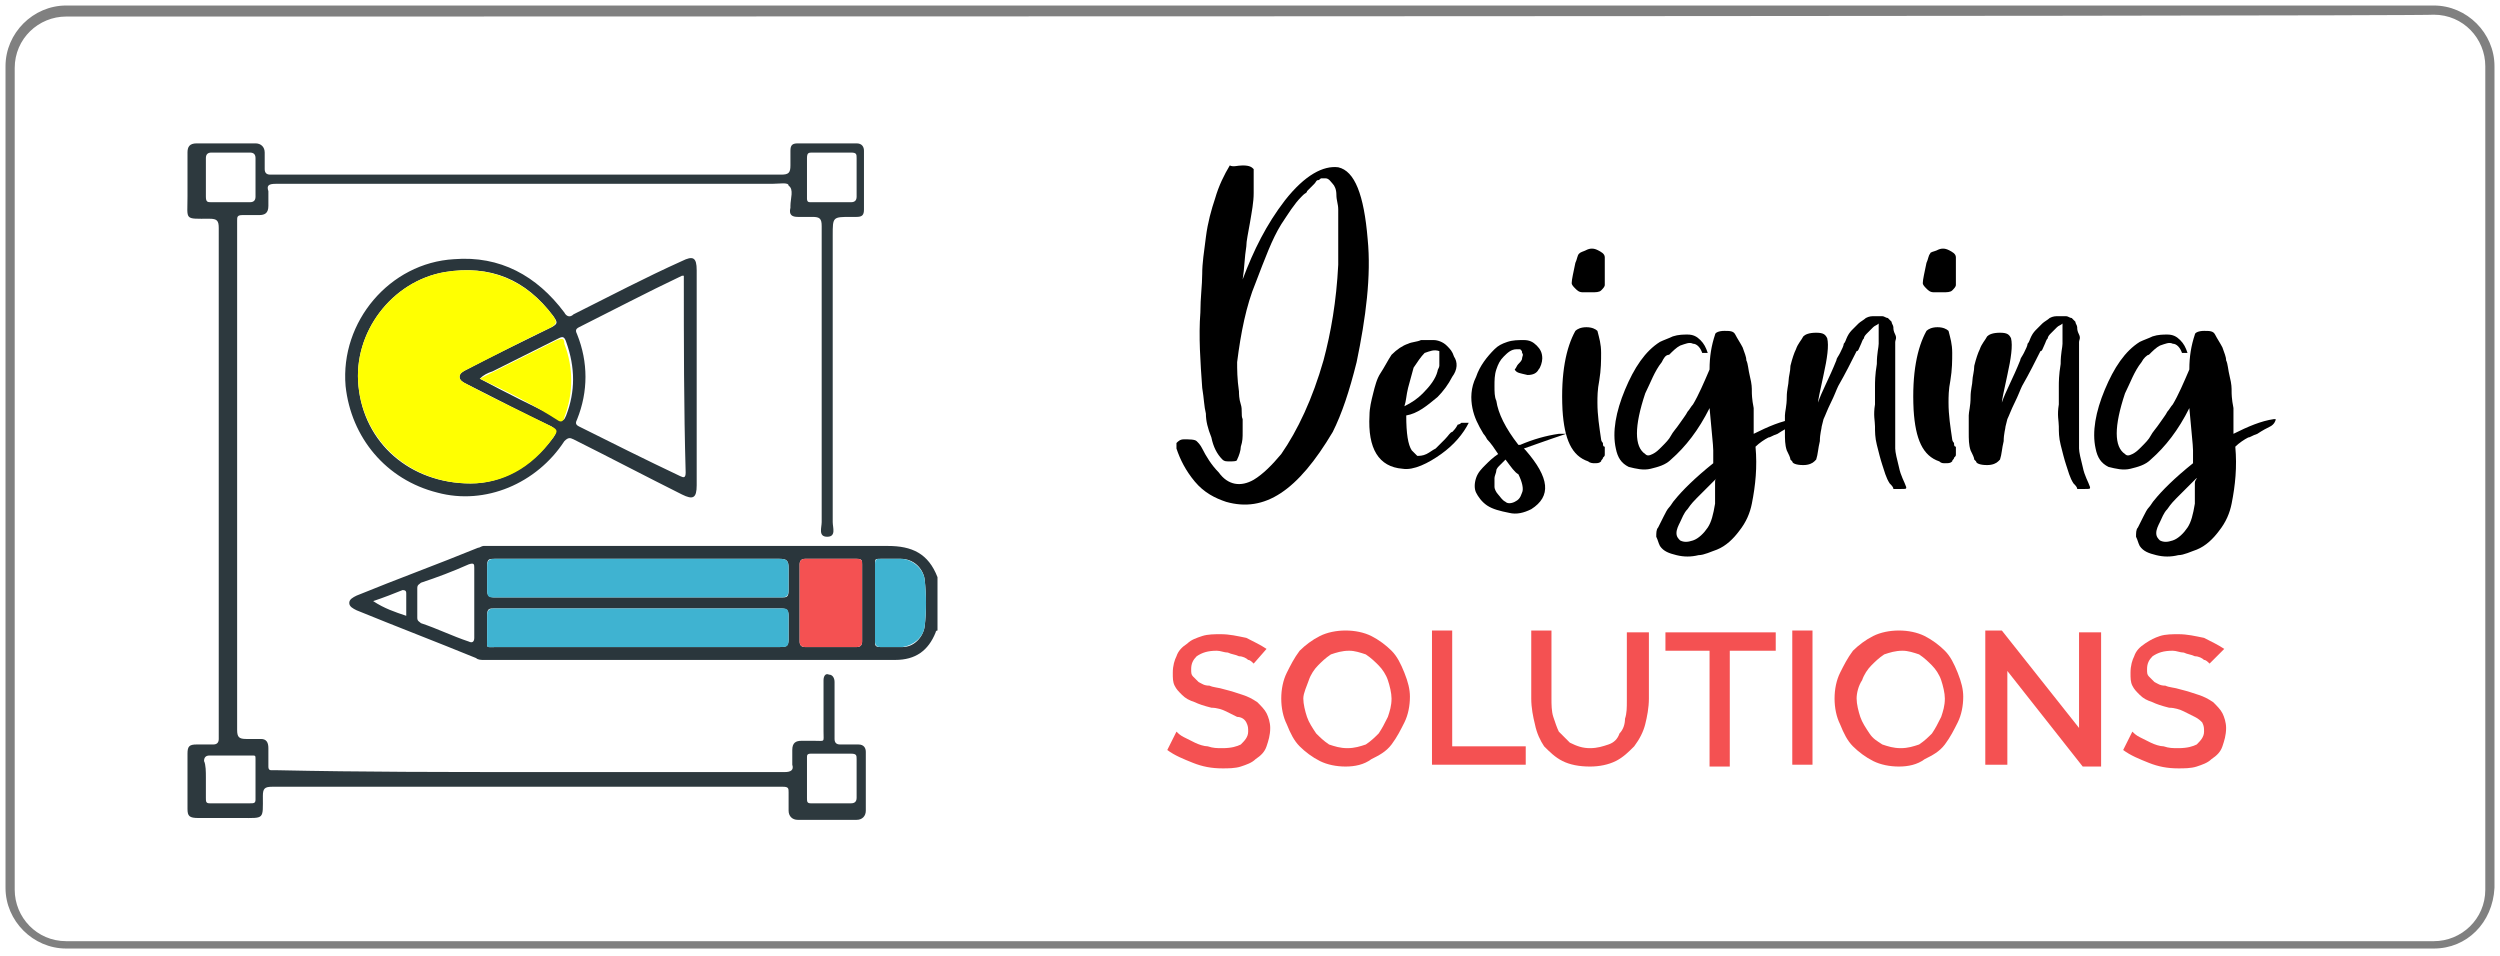 <?xml version="1.0" encoding="utf-8"?>
<!-- Generator: Adobe Illustrator 24.1.2, SVG Export Plug-In . SVG Version: 6.00 Build 0)  -->
<svg version="1.1" id="Layer_1" xmlns="http://www.w3.org/2000/svg" xmlns:xlink="http://www.w3.org/1999/xlink" x="0px" y="0px"
	 viewBox="0 0 136 52" style="enable-background:new 0 0 136 52;" xml:space="preserve">
<style type="text/css">
	.st0{fill:#808080;}
	.st1{fill:#2A363C;}
	.st2{fill:#2D393E;}
	.st3{fill:#3FB3D1;}
	.st4{fill:#F45152;}
	.st5{fill:#FFFF01;}
</style>
<g>
	<path class="st0" d="M132.4,51.6H3.6c-1.8,0-3.3-1.5-3.3-3.3V3.6c0-1.8,1.5-3.3,3.3-3.3h128.8c1.8,0,3.3,1.5,3.3,3.3v44.7
		C135.6,50.2,134.2,51.6,132.4,51.6z M3.6,0.9c-1.5,0-2.8,1.2-2.8,2.8v44.7c0,1.5,1.2,2.8,2.8,2.8h128.8c1.5,0,2.8-1.2,2.8-2.8V3.6
		c0-1.5-1.2-2.8-2.8-2.8C132.4,0.9,3.6,0.9,3.6,0.9z"/>
</g>
<g>
	<path class="st1" d="M51,34.3c-0.1,0-0.1,0.1-0.1,0.1c-0.4,1-1.1,1.5-2.2,1.5c-2.1,0-4.3,0-6.4,0c-5.3,0-10.7,0-16,0
		c-0.1,0-0.3,0-0.4-0.1c-2.2-0.9-4.3-1.7-6.5-2.6C19.2,33.1,19,33,19,32.8s0.2-0.3,0.4-0.4c2.2-0.9,4.4-1.7,6.6-2.6
		c0.1,0,0.2-0.1,0.3-0.1c4,0,8,0,12,0c3.3,0,6.7,0,10,0c1.3,0,2.2,0.4,2.7,1.7C51,32.4,51,33.3,51,34.3z M34.7,30.4
		c-2.6,0-5.2,0-7.8,0c-0.3,0-0.4,0-0.4,0.4c0,0.5,0,0.9,0,1.3c0,0.3,0.1,0.4,0.4,0.4c1.3,0,2.7,0,4,0c3.9,0,7.7,0,11.6,0
		c0.3,0,0.4,0,0.4-0.4c0-0.4,0-0.8,0-1.2c0-0.4-0.1-0.5-0.5-0.5C39.8,30.4,37.3,30.4,34.7,30.4z M34.7,33.1c-2.6,0-5.2,0-7.8,0
		c-0.3,0-0.4,0-0.4,0.4c0,0.4,0,0.8,0,1.2c0,0.6-0.1,0.5,0.5,0.5c3.4,0,6.7,0,10.1,0c1.8,0,3.6,0,5.3,0c0.3,0,0.5,0,0.5-0.4
		c0-0.4,0-0.8,0-1.3c0-0.3-0.1-0.4-0.4-0.4C39.8,33.1,37.3,33.1,34.7,33.1z M46.9,32.8c0-0.7,0-1.4,0-2.1c0-0.2,0-0.3-0.3-0.3
		c-1,0-1.9,0-2.8,0c-0.2,0-0.3,0.1-0.3,0.3c0,1.4,0,2.8,0,4.2c0,0.2,0.1,0.3,0.3,0.3c1,0,1.9,0,2.8,0c0.2,0,0.3-0.1,0.3-0.3
		C46.9,34.2,46.9,33.5,46.9,32.8z M47.6,32.8c0,0.7,0,1.4,0,2.1c0,0.2,0,0.3,0.3,0.3c0.4,0,0.8,0,1.2,0c0.6,0,1.1-0.5,1.2-1.1
		c0.1-0.8,0.1-1.7,0-2.6c-0.1-0.6-0.6-1.1-1.3-1.1c-0.4,0-0.7,0-1.1,0c-0.3,0-0.3,0-0.3,0.3C47.6,31.4,47.6,32.1,47.6,32.8z
		 M25.8,32.8c0-0.6,0-1.3,0-1.9c0-0.2,0-0.3-0.3-0.2c-0.9,0.4-1.7,0.7-2.6,1c-0.1,0.1-0.2,0.1-0.2,0.3c0,0.5,0,1,0,1.6
		c0,0.2,0.1,0.2,0.2,0.3c0.9,0.3,1.7,0.7,2.6,1c0.2,0.1,0.3,0,0.3-0.2C25.8,34.1,25.8,33.5,25.8,32.8z M22.1,33.5c0-0.4,0-0.8,0-1.2
		c0-0.1,0-0.2-0.2-0.2c-0.5,0.2-1,0.4-1.6,0.6C20.9,33.1,21.5,33.3,22.1,33.5z"/>
	<path class="st2" d="M28.9,42c4.6,0,9.2,0,13.8,0c0.3,0,0.5-0.1,0.4-0.4c0-0.3,0-0.5,0-0.8c0-0.4,0.2-0.5,0.5-0.5
		c0.2,0,0.5,0,0.7,0c0.6,0,0.5,0.1,0.5-0.5c0-0.8,0-1.7,0-2.5c0-0.1,0-0.2,0-0.3c0-0.2,0.1-0.4,0.3-0.3c0.2,0,0.3,0.2,0.3,0.4
		c0,0.4,0,0.8,0,1.2c0,0.6,0,1.3,0,1.9c0,0.2,0.1,0.3,0.3,0.3c0.3,0,0.7,0,1,0c0.3,0,0.4,0.2,0.4,0.4c0,1.1,0,2.1,0,3.2
		c0,0.3-0.2,0.5-0.5,0.5c-1,0-2.1,0-3.2,0c-0.3,0-0.5-0.2-0.5-0.5c0-0.3,0-0.6,0-1c0-0.2,0-0.3-0.3-0.3c-0.1,0-0.1,0-0.2,0
		c-9.2,0-18.4,0-27.6,0c-0.4,0-0.5,0.1-0.5,0.5c0,1.3,0.1,1.2-1.2,1.2c-0.8,0-1.6,0-2.3,0c-0.5,0-0.6-0.1-0.6-0.5c0-1,0-2,0-3
		c0-0.4,0.1-0.5,0.5-0.5c0.3,0,0.6,0,0.9,0c0.2,0,0.3-0.1,0.3-0.3c0-0.1,0-0.2,0-0.2c0-9.2,0-18.4,0-27.6c0-0.4-0.1-0.5-0.5-0.5
		c-1.4,0-1.2,0.1-1.2-1.2c0-0.8,0-1.6,0-2.4c0-0.3,0.1-0.5,0.5-0.5c1.1,0,2.1,0,3.2,0c0.3,0,0.5,0.2,0.5,0.5c0,0.3,0,0.6,0,0.9
		c0,0.2,0.1,0.3,0.3,0.3c0.1,0,0.1,0,0.2,0c9.2,0,18.4,0,27.6,0c0.4,0,0.5-0.1,0.5-0.5c0-0.3,0-0.5,0-0.8c0-0.3,0.1-0.4,0.4-0.4
		c1.1,0,2.2,0,3.2,0c0.3,0,0.4,0.2,0.4,0.4c0,1.1,0,2.1,0,3.2c0,0.3-0.1,0.4-0.4,0.4c-0.1,0-0.2,0-0.3,0c-1,0-1,0-1,1
		c0,5.2,0,10.4,0,15.6c0,0.3,0.2,0.8-0.3,0.8c-0.5,0-0.3-0.5-0.3-0.8c0-5.4,0-10.7,0-16.1c0-0.4-0.1-0.5-0.5-0.5c-0.3,0-0.5,0-0.8,0
		c-0.3,0-0.5-0.1-0.4-0.5c0,0,0-0.1,0-0.1c0-0.4,0.2-0.9-0.1-1.1C42.9,9.9,42.4,10,42,10c-9,0-18,0-27,0c-0.4,0-0.5,0.1-0.4,0.4
		c0,0.3,0,0.5,0,0.8c0,0.4-0.2,0.5-0.5,0.5c-0.3,0-0.6,0-0.9,0c-0.3,0-0.3,0.1-0.3,0.3c0,0.1,0,0.1,0,0.2c0,9.2,0,18.3,0,27.5
		c0,0.4,0.1,0.5,0.5,0.5c0.3,0,0.5,0,0.8,0c0.3,0,0.4,0.2,0.4,0.5c0,0.3,0,0.7,0,1c0,0.2,0.1,0.2,0.2,0.2c0.1,0,0.2,0,0.3,0
		C19.7,42,24.3,42,28.9,42z M13.9,9.7c0-0.4,0-0.7,0-1.1c0-0.2-0.1-0.3-0.3-0.3c-0.7,0-1.4,0-2.1,0c-0.2,0-0.3,0.1-0.3,0.3
		c0,0.7,0,1.4,0,2.1c0,0.3,0.1,0.3,0.3,0.3c0.7,0,1.4,0,2.1,0c0.2,0,0.3-0.1,0.3-0.3C13.9,10.4,13.9,10,13.9,9.7z M46.6,9.7
		c0-0.4,0-0.7,0-1.1c0-0.2,0-0.3-0.3-0.3c-0.7,0-1.4,0-2.1,0c-0.2,0-0.3,0-0.3,0.3c0,0.7,0,1.5,0,2.2c0,0.2,0.1,0.2,0.2,0.2
		c0.7,0,1.5,0,2.2,0c0.2,0,0.3-0.1,0.3-0.3C46.6,10.4,46.6,10,46.6,9.7z M11.2,42.3c0,0.4,0,0.7,0,1.1c0,0.2,0,0.3,0.2,0.3
		c0.7,0,1.5,0,2.2,0c0.2,0,0.3,0,0.3-0.2c0-0.7,0-1.5,0-2.2c0-0.2,0-0.2-0.2-0.2c-0.8,0-1.5,0-2.3,0c-0.2,0-0.3,0.1-0.3,0.3
		C11.2,41.6,11.2,42,11.2,42.3z M46.6,42.4c0-0.4,0-0.7,0-1.1c0-0.2,0-0.3-0.3-0.3c-0.7,0-1.5,0-2.2,0c-0.2,0-0.2,0.1-0.2,0.2
		c0,0.7,0,1.5,0,2.2c0,0.2,0,0.3,0.2,0.3c0.7,0,1.5,0,2.2,0c0.2,0,0.3-0.1,0.3-0.3C46.6,43.1,46.6,42.7,46.6,42.4z"/>
	<path class="st1" d="M37.9,20.6c0,1.9,0,3.9,0,5.8c0,0.7-0.2,0.8-0.8,0.5c-2-1-3.9-2-5.9-3c-0.2-0.1-0.3-0.1-0.5,0.1
		c-1.5,2.3-4.3,3.5-6.9,2.8c-2.8-0.7-4.7-3-5-5.8c-0.3-3.5,2.4-6.7,5.9-6.9c2.5-0.2,4.5,0.9,6,2.9c0.1,0.2,0.3,0.3,0.5,0.1
		c2-1,3.9-2,5.9-2.9c0.6-0.3,0.8-0.2,0.8,0.5C37.9,16.7,37.9,18.6,37.9,20.6z M25.6,26.3c1.7,0,3.3-0.9,4.5-2.5
		c0.2-0.3,0.2-0.4-0.1-0.6c-1.5-0.7-3-1.5-4.6-2.3c-0.2-0.1-0.4-0.2-0.4-0.4s0.2-0.3,0.4-0.4c1.5-0.8,3-1.5,4.6-2.3
		c0.4-0.2,0.3-0.3,0.1-0.6c-1.5-2-3.4-2.8-5.9-2.4c-2.9,0.5-5,3.3-4.7,6.2C19.8,24.1,22.3,26.3,25.6,26.3z M37.2,15
		c-0.1,0-0.1,0-0.1,0c-1.9,0.9-3.8,1.9-5.6,2.8c-0.2,0.1-0.2,0.2-0.1,0.4c0.6,1.5,0.6,3.1,0,4.6c-0.1,0.2-0.1,0.3,0.1,0.4
		c1.8,0.9,3.6,1.8,5.5,2.7c0.2,0.1,0.3,0.1,0.3-0.2C37.2,22.2,37.2,18.6,37.2,15z M26.1,20.6c1.5,0.8,2.9,1.5,4.4,2.2
		c0.2,0.1,0.2,0,0.3-0.2c0.5-1.3,0.5-2.6,0-4c-0.1-0.3-0.2-0.3-0.4-0.2c-1.2,0.6-2.4,1.2-3.6,1.8C26.5,20.3,26.3,20.4,26.1,20.6z"/>
	<path class="st3" d="M34.7,30.4c2.6,0,5.1,0,7.7,0c0.4,0,0.5,0.1,0.5,0.5c0,0.4,0,0.8,0,1.2c0,0.3-0.1,0.4-0.4,0.4
		c-3.9,0-7.7,0-11.6,0c-1.3,0-2.7,0-4,0c-0.3,0-0.4,0-0.4-0.4c0-0.5,0-0.9,0-1.3c0-0.3,0.1-0.4,0.4-0.4
		C29.5,30.4,32.1,30.4,34.7,30.4z"/>
	<path class="st3" d="M34.7,33.1c2.6,0,5.2,0,7.8,0c0.3,0,0.4,0,0.4,0.4c0,0.4,0,0.8,0,1.3c0,0.4-0.1,0.4-0.5,0.4
		c-1.8,0-3.6,0-5.3,0c-3.4,0-6.7,0-10.1,0c-0.6,0-0.5,0.1-0.5-0.5c0-0.4,0-0.8,0-1.2c0-0.3,0.1-0.4,0.4-0.4
		C29.5,33.1,32.1,33.1,34.7,33.1z"/>
	<path class="st4" d="M46.9,32.8c0,0.7,0,1.4,0,2.1c0,0.2-0.1,0.3-0.3,0.3c-1,0-1.9,0-2.8,0c-0.2,0-0.3-0.1-0.3-0.3
		c0-1.4,0-2.8,0-4.2c0-0.2,0.1-0.3,0.3-0.3c1,0,1.9,0,2.8,0c0.3,0,0.3,0.1,0.3,0.3C46.9,31.4,46.9,32.1,46.9,32.8z"/>
	<path class="st3" d="M47.6,32.8c0-0.7,0-1.4,0-2.1c0-0.3,0.1-0.3,0.3-0.3c0.4,0,0.7,0,1.1,0c0.6,0,1.2,0.5,1.3,1.1
		c0.1,0.9,0.1,1.7,0,2.6c-0.1,0.6-0.6,1-1.2,1.1c-0.4,0-0.8,0-1.2,0c-0.2,0-0.3-0.1-0.3-0.3C47.6,34.2,47.6,33.5,47.6,32.8z"/>
	<path class="st5" d="M25.6,26.3c-3.3,0-5.8-2.3-6.1-5.3c-0.3-2.9,1.8-5.7,4.7-6.2c2.4-0.4,4.4,0.4,5.9,2.4c0.2,0.3,0.2,0.4-0.1,0.6
		c-1.5,0.7-3,1.5-4.6,2.3c-0.2,0.1-0.4,0.2-0.4,0.4s0.2,0.3,0.4,0.4c1.5,0.8,3,1.5,4.6,2.3c0.4,0.2,0.3,0.3,0.1,0.6
		C28.9,25.5,27.3,26.3,25.6,26.3z"/>
	<path class="st5" d="M26.1,20.6c0.2-0.1,0.4-0.2,0.6-0.3c1.2-0.6,2.4-1.2,3.6-1.8c0.3-0.1,0.4-0.1,0.4,0.2c0.5,1.3,0.5,2.7,0,4
		c0,0.1-0.1,0.3-0.3,0.2C29,22,27.6,21.3,26.1,20.6z"/>
</g>
<g>
	<path d="M66.7,27.3c-0.6-0.2-1.2-0.5-1.7-1.1c-0.5-0.6-0.8-1.2-1-1.8c0-0.1,0-0.3,0-0.3c0.1-0.1,0.2-0.2,0.4-0.2
		c0.3,0,0.6,0,0.7,0.1c0.1,0.1,0.2,0.2,0.3,0.4c0.2,0.4,0.5,0.9,0.9,1.3c0.5,0.7,1.2,0.8,1.9,0.4c0.5-0.3,1-0.8,1.5-1.4
		c0.9-1.3,1.7-3,2.3-5.1c0.4-1.5,0.7-3.2,0.8-5.2c0,0,0-0.2,0-0.5c0-0.3,0-0.5,0-0.8s0-0.5,0-0.8c0-0.3,0-0.6,0-0.9
		s-0.1-0.5-0.1-0.8c0-0.3-0.1-0.5-0.2-0.6s-0.2-0.3-0.4-0.3c0,0-0.1,0-0.2,0c-0.1,0-0.1,0.1-0.2,0.1c-0.1,0-0.1,0.1-0.2,0.2
		c-0.1,0.1-0.1,0.1-0.2,0.2s-0.1,0.1-0.2,0.2c0,0.1-0.1,0.1-0.2,0.2c-0.1,0.1-0.1,0.1-0.1,0.1c-0.4,0.4-0.7,0.9-1.1,1.5
		c-0.5,0.8-0.9,1.9-1.4,3.2c-0.5,1.2-0.8,2.7-1,4.3c0,0.4,0,0.9,0.1,1.6c0,0.1,0,0.4,0.1,0.7s0,0.6,0.1,0.8c0,0.2,0,0.4,0,0.7
		s0,0.5-0.1,0.8c0,0.2-0.1,0.5-0.2,0.7c0,0.1-0.2,0.1-0.4,0.1c-0.2,0-0.3,0-0.4-0.1c-0.3-0.3-0.5-0.7-0.6-1.2
		c-0.2-0.5-0.3-0.9-0.3-1.3c-0.1-0.4-0.1-0.8-0.2-1.4c-0.1-1.4-0.2-2.8-0.1-4.1c0-0.8,0.1-1.5,0.1-2.1s0.1-1.2,0.2-2
		c0.1-0.8,0.3-1.5,0.5-2.1c0.2-0.7,0.5-1.3,0.8-1.8C67.1,9.1,67.3,9,67.6,9c0.4,0,0.5,0.1,0.6,0.2c0,0.4,0,0.9,0,1.3
		c0,0.5-0.1,1-0.2,1.6c-0.1,0.6-0.2,1-0.2,1.3c-0.1,0.6-0.1,1.2-0.2,1.8c0.6-1.6,1.3-3,2.3-4.3c1.1-1.4,2.1-1.9,2.9-1.8
		c0.9,0.2,1.4,1.5,1.6,3.9c0.2,2-0.1,4.3-0.6,6.7c-0.4,1.6-0.8,2.8-1.3,3.8C70.6,26.7,68.8,27.9,66.7,27.3z"/>
	<path d="M76.3,25.5c-1.3-0.1-1.9-1.1-1.8-2.9c0-0.4,0.1-0.8,0.2-1.2s0.2-0.8,0.4-1.1s0.4-0.7,0.6-1c0.3-0.3,0.6-0.5,0.9-0.6
		c0.2-0.1,0.5-0.1,0.7-0.2c0.2,0,0.5,0,0.7,0s0.5,0.1,0.7,0.3s0.3,0.3,0.4,0.6c0.2,0.3,0.2,0.7-0.1,1.1c-0.2,0.4-0.5,0.8-0.8,1.1
		c-0.6,0.5-1.1,0.9-1.7,1c0,1,0.1,1.6,0.3,1.9c0.1,0.1,0.2,0.2,0.3,0.3c0.1,0,0.3,0,0.5-0.1c0.2-0.1,0.3-0.2,0.5-0.3
		c0.1-0.1,0.3-0.3,0.5-0.5s0.3-0.4,0.4-0.4c0.1-0.1,0.2-0.2,0.3-0.4c0,0,0.1,0,0.2-0.1c0.1,0,0.2,0,0.3,0c0.1,0,0.1,0,0.1,0
		c-0.3,0.6-0.8,1.2-1.5,1.7S76.9,25.6,76.3,25.5z M78.3,19.1c-0.3-0.1-0.5,0-0.8,0.1c-0.2,0.2-0.4,0.5-0.6,0.8
		c-0.1,0.4-0.2,0.7-0.3,1.1c-0.1,0.4-0.1,0.7-0.2,1c0.4-0.2,0.7-0.4,1-0.7c0.4-0.4,0.7-0.8,0.8-1.2c0-0.1,0.1-0.2,0.1-0.3
		c0-0.1,0-0.3,0-0.5C78.3,19.3,78.3,19.1,78.3,19.1z"/>
	<path d="M82.4,20.1L82.4,20.1c0.1-0.1,0.1-0.2,0.2-0.3s0.2-0.2,0.2-0.3s0.1-0.2,0-0.3c0-0.1,0-0.1-0.1-0.2c0,0-0.1,0-0.2,0
		c-0.3,0-0.5,0.2-0.7,0.4c-0.2,0.2-0.3,0.4-0.4,0.7c-0.1,0.3-0.1,0.6-0.1,0.9s0,0.6,0.1,0.8c0.1,0.7,0.5,1.5,1.2,2.4c0,0,0,0,0.1,0
		c0.7-0.3,1.4-0.5,2.1-0.6c0.1,0,0.2,0,0.4,0c0,0,0,0,0,0c-1.2,0.4-2,0.7-2.3,0.8c0,0,0.1,0.1,0.1,0.1c1.3,1.5,1.4,2.5,0.3,3.2
		c-0.4,0.2-0.8,0.3-1.2,0.2c-0.5-0.1-0.9-0.2-1.2-0.4c-0.3-0.2-0.5-0.5-0.6-0.7s-0.1-0.5,0-0.8s0.3-0.5,0.5-0.7s0.4-0.4,0.7-0.6
		c-0.2-0.3-0.4-0.6-0.6-0.8c-0.1-0.2-0.2-0.3-0.2-0.3c-0.3-0.5-0.5-0.9-0.6-1.4c-0.1-0.5-0.1-1.1,0.2-1.7c0.2-0.6,0.6-1.1,1-1.5
		c0.2-0.2,0.4-0.3,0.7-0.4s0.6-0.1,0.9-0.1c0.3,0,0.5,0.1,0.7,0.3s0.3,0.4,0.3,0.7c0,0.2-0.1,0.5-0.2,0.6c-0.1,0.2-0.3,0.3-0.6,0.3
		C82.7,20.3,82.5,20.3,82.4,20.1C82.4,20.2,82.4,20.1,82.4,20.1C82.4,20.1,82.4,20.1,82.4,20.1z M81.9,25c-0.1,0.1-0.2,0.2-0.3,0.3
		s-0.2,0.2-0.2,0.3s-0.1,0.3-0.1,0.4s0,0.3,0,0.5c0,0.1,0.1,0.3,0.2,0.4c0.1,0.1,0.2,0.3,0.4,0.4c0.1,0.1,0.3,0.1,0.5,0
		c0.2-0.1,0.3-0.2,0.4-0.5c0.1-0.2,0-0.6-0.2-1C82.4,25.7,82.2,25.4,81.9,25z"/>
	<path d="M86.4,25.1c-0.9-0.3-1.3-1.2-1.4-2.8c-0.1-2,0.2-3.4,0.7-4.3c0.1-0.1,0.3-0.2,0.6-0.2s0.5,0.1,0.6,0.2
		c0.1,0.4,0.2,0.7,0.2,1.2c0,0.4,0,0.9-0.1,1.5c-0.1,0.5-0.1,0.9-0.1,1.2c0,0.7,0.1,1.3,0.2,2c0,0,0,0.1,0.1,0.2
		c0,0.1,0,0.2,0.1,0.2c0,0,0,0.1,0,0.2s0,0.1,0,0.2c0,0.1,0,0.1-0.1,0.2c0,0.1-0.1,0.1-0.1,0.2c-0.1,0.1-0.2,0.1-0.4,0.1
		C86.7,25.2,86.5,25.2,86.4,25.1z M86.3,13.6c0.2-0.1,0.4-0.1,0.6,0c0.2,0.1,0.4,0.2,0.4,0.4c0,0.1,0,0.3,0,0.8l0,0.7
		c0,0.1-0.1,0.2-0.2,0.3c-0.1,0.1-0.3,0.1-0.5,0.1c-0.2,0-0.4,0-0.5,0c-0.2,0-0.3-0.1-0.4-0.2c-0.1-0.1-0.2-0.2-0.2-0.3
		c0-0.2,0.1-0.6,0.2-1.1c0.1-0.2,0.1-0.4,0.2-0.5C86,13.7,86.1,13.7,86.3,13.6z"/>
	<path d="M90.4,19.7c-0.4,0.5-0.6,1.1-0.9,1.7c-0.6,1.8-0.6,2.9,0,3.3c0.1,0.1,0.2,0.1,0.4,0s0.3-0.2,0.5-0.4
		c0.2-0.2,0.4-0.4,0.5-0.6s0.3-0.4,0.5-0.7s0.3-0.4,0.4-0.6c0.1-0.1,0.2-0.3,0.3-0.4c0.3-0.5,0.6-1.2,0.9-1.9c0-0.7,0.1-1.3,0.3-1.9
		c0-0.1,0.2-0.2,0.5-0.2c0.3,0,0.5,0,0.6,0.2c0.1,0.2,0.3,0.5,0.4,0.7c0.1,0.3,0.2,0.5,0.2,0.7c0.1,0.2,0.1,0.5,0.2,0.9
		c0.1,0.4,0.1,0.6,0.1,0.8c0,0.1,0,0.4,0.1,0.9c0,0.5,0,0.7,0,0.8c0,0.1,0,0.2,0,0.3c0,0.1,0,0.2,0,0.3c0.8-0.4,1.5-0.7,2.2-0.8
		c0.1,0,0.1,0,0.1,0c0,0.1-0.1,0.3-0.3,0.4s-0.4,0.2-0.7,0.4c-0.3,0.1-0.4,0.2-0.5,0.2c-0.2,0.1-0.5,0.3-0.7,0.5
		c0.1,1.1,0,2.1-0.2,3.1c-0.1,0.5-0.3,1-0.7,1.5c-0.3,0.4-0.7,0.8-1.2,1c-0.3,0.1-0.7,0.3-1,0.3c-0.4,0.1-0.8,0.1-1.2,0
		c-0.4-0.1-0.7-0.2-0.9-0.5c-0.1-0.2-0.1-0.3-0.2-0.5c0-0.2,0-0.4,0.1-0.5c0.1-0.2,0.2-0.4,0.3-0.6c0.1-0.2,0.2-0.4,0.3-0.5
		c0.1-0.1,0.2-0.3,0.3-0.4c0.4-0.5,1.1-1.2,2.1-2c0-0.1,0-0.2,0-0.4c0-0.2,0-0.3,0-0.3c0-0.3-0.1-1.1-0.2-2.3
		c-0.6,1.2-1.3,2.1-2.1,2.8c-0.3,0.3-0.7,0.4-1.1,0.5c-0.4,0.1-0.8,0-1.2-0.1c-0.4-0.2-0.6-0.5-0.7-1c-0.2-0.9,0-2,0.5-3.2
		c0.5-1.2,1.1-2.1,1.9-2.6c0.2-0.1,0.5-0.2,0.7-0.3c0.3-0.1,0.6-0.1,0.8-0.1c0.3,0,0.5,0.1,0.7,0.3c0.2,0.2,0.3,0.4,0.4,0.7
		c0,0,0,0-0.1,0s-0.1,0-0.1,0s-0.1,0-0.1,0c-0.1-0.3-0.3-0.5-0.5-0.5c-0.2-0.1-0.4,0-0.7,0.1c-0.2,0.1-0.4,0.3-0.6,0.5
		C90.6,19.3,90.5,19.5,90.4,19.7z M93.4,26c-0.1,0.1-0.3,0.3-0.5,0.5c-0.3,0.3-0.5,0.5-0.6,0.6c-0.1,0.1-0.3,0.3-0.5,0.6
		c-0.2,0.2-0.3,0.5-0.4,0.7c-0.1,0.2-0.2,0.4-0.2,0.6c0,0.2,0.1,0.3,0.2,0.4c0.2,0.1,0.4,0.1,0.7,0c0.3-0.1,0.6-0.4,0.8-0.7
		c0.2-0.3,0.3-0.7,0.4-1.3c0-0.1,0-0.3,0-0.5c0-0.2,0-0.4,0-0.6S93.3,26.1,93.4,26z"/>
	<path d="M102.8,26.3c-0.2-0.3-0.3-0.7-0.4-1c-0.1-0.3-0.2-0.7-0.3-1.1s-0.1-0.7-0.1-1c0-0.3-0.1-0.6,0-1.2c0-0.5,0-0.8,0-1
		c0-0.2,0-0.6,0.1-1.2c0-0.6,0.1-0.9,0.1-1.1c0,0,0,0,0-0.1s0-0.1,0-0.1c0-0.1,0-0.1,0-0.2s0-0.1,0-0.2s0-0.2,0-0.2
		c0-0.1,0-0.1,0-0.2s0-0.1,0-0.1c0,0,0,0,0,0c-0.1,0.1-0.2,0.1-0.3,0.2s-0.2,0.2-0.3,0.3s-0.2,0.2-0.2,0.3c-0.1,0.1-0.1,0.2-0.2,0.4
		s-0.1,0.3-0.2,0.3c-0.3,0.6-0.6,1.2-1,1.9c-0.1,0.2-0.2,0.5-0.4,0.9c-0.2,0.4-0.3,0.7-0.4,0.9l-0.1,0.4c0,0.1-0.1,0.4-0.1,0.8
		c-0.1,0.4-0.1,0.7-0.2,1c0,0,0,0-0.1,0.1l0,0c-0.1,0.1-0.3,0.2-0.6,0.2c-0.4,0-0.6-0.1-0.6-0.2c0,0,0,0,0,0c0,0-0.1-0.1-0.1-0.1
		c0-0.1-0.1-0.3-0.2-0.5c-0.1-0.3-0.1-0.6-0.1-1c0-0.4,0-0.7,0-0.9c0-0.2,0.1-0.5,0.1-1c0-0.4,0.1-0.7,0.1-0.9
		c0-0.2,0.1-0.5,0.1-0.8c0.1-0.4,0.2-0.7,0.3-0.9c0.1-0.3,0.3-0.5,0.4-0.7c0.1-0.1,0.3-0.2,0.7-0.2c0.4,0,0.5,0.1,0.6,0.3
		c0.1,0.4,0,1.1-0.2,2c-0.2,0.9-0.3,1.4-0.3,1.5v0c0.2-0.6,0.6-1.3,1-2.3c0-0.1,0.1-0.2,0.2-0.4c0.1-0.2,0.2-0.4,0.2-0.5
		c0.1-0.1,0.1-0.2,0.2-0.4s0.2-0.3,0.3-0.4c0.1-0.1,0.2-0.2,0.3-0.3s0.3-0.2,0.4-0.3c0.2-0.1,0.3-0.1,0.5-0.1c0.1,0,0.3,0,0.4,0
		s0.2,0.1,0.3,0.1c0.1,0.1,0.1,0.1,0.2,0.2c0,0.1,0.1,0.2,0.1,0.3c0,0.1,0,0.2,0.1,0.4s0,0.3,0,0.4s0,0.2,0,0.4c0,0.2,0,0.3,0,0.4
		c0,0.3,0,0.7,0,1.2c0,0.3,0,0.7,0,1.3c0,0.6,0,1,0,1.3c0,0.6,0,0.9,0,1.2c0,0.2,0.1,0.6,0.2,1c0.1,0.5,0.3,0.8,0.4,1.1
		c0,0.1,0,0.1-0.3,0.1l-0.4,0C103,26.5,102.9,26.4,102.8,26.3z"/>
	<path d="M105.5,25.1c-0.9-0.3-1.3-1.2-1.4-2.8c-0.1-2,0.2-3.4,0.7-4.3c0.1-0.1,0.3-0.2,0.6-0.2s0.5,0.1,0.6,0.2
		c0.1,0.4,0.2,0.7,0.2,1.2c0,0.4,0,0.9-0.1,1.5c-0.1,0.5-0.1,0.9-0.1,1.2c0,0.7,0.1,1.3,0.2,2c0,0,0,0.1,0.1,0.2
		c0,0.1,0,0.2,0.1,0.2c0,0,0,0.1,0,0.2s0,0.1,0,0.2c0,0.1,0,0.1-0.1,0.2c0,0.1-0.1,0.1-0.1,0.2c-0.1,0.1-0.2,0.1-0.4,0.1
		C105.7,25.2,105.6,25.2,105.5,25.1z M105.4,13.6c0.2-0.1,0.4-0.1,0.6,0c0.2,0.1,0.4,0.2,0.4,0.4c0,0.1,0,0.3,0,0.8l0,0.7
		c0,0.1-0.1,0.2-0.2,0.3c-0.1,0.1-0.3,0.1-0.5,0.1c-0.2,0-0.4,0-0.5,0c-0.2,0-0.3-0.1-0.4-0.2c-0.1-0.1-0.2-0.2-0.2-0.3
		c0-0.2,0.1-0.6,0.2-1.1c0.1-0.2,0.1-0.4,0.2-0.5C105,13.7,105.2,13.7,105.4,13.6z"/>
	<path d="M112.8,26.3c-0.2-0.3-0.3-0.7-0.4-1c-0.1-0.3-0.2-0.7-0.3-1.1s-0.1-0.7-0.1-1c0-0.3-0.1-0.6,0-1.2c0-0.5,0-0.8,0-1
		c0-0.2,0-0.6,0.1-1.2c0-0.6,0.1-0.9,0.1-1.1c0,0,0,0,0-0.1s0-0.1,0-0.1c0-0.1,0-0.1,0-0.2s0-0.1,0-0.2s0-0.2,0-0.2
		c0-0.1,0-0.1,0-0.2s0-0.1,0-0.1c0,0,0,0,0,0c-0.1,0.1-0.2,0.1-0.3,0.2s-0.2,0.2-0.3,0.3s-0.2,0.2-0.2,0.3c-0.1,0.1-0.1,0.2-0.2,0.4
		s-0.1,0.3-0.2,0.3c-0.3,0.6-0.6,1.2-1,1.9c-0.1,0.2-0.2,0.5-0.4,0.9c-0.2,0.4-0.3,0.7-0.4,0.9l-0.1,0.4c0,0.1-0.1,0.4-0.1,0.8
		c-0.1,0.4-0.1,0.7-0.2,1c0,0,0,0-0.1,0.1l0,0c-0.1,0.1-0.3,0.2-0.6,0.2c-0.4,0-0.6-0.1-0.6-0.2c0,0,0,0,0,0c0,0-0.1-0.1-0.1-0.1
		c0-0.1-0.1-0.3-0.2-0.5c-0.1-0.3-0.1-0.6-0.1-1c0-0.4,0-0.7,0-0.9c0-0.2,0.1-0.5,0.1-1c0-0.4,0.1-0.7,0.1-0.9
		c0-0.2,0.1-0.5,0.1-0.8c0.1-0.4,0.2-0.7,0.3-0.9c0.1-0.3,0.3-0.5,0.4-0.7c0.1-0.1,0.3-0.2,0.7-0.2c0.4,0,0.5,0.1,0.6,0.3
		c0.1,0.4,0,1.1-0.2,2c-0.2,0.9-0.3,1.4-0.3,1.5v0c0.2-0.6,0.6-1.3,1-2.3c0-0.1,0.1-0.2,0.2-0.4c0.1-0.2,0.2-0.4,0.2-0.5
		c0.1-0.1,0.1-0.2,0.2-0.4s0.2-0.3,0.3-0.4c0.1-0.1,0.2-0.2,0.3-0.3s0.3-0.2,0.4-0.3c0.2-0.1,0.3-0.1,0.5-0.1c0.1,0,0.3,0,0.4,0
		s0.2,0.1,0.3,0.1c0.1,0.1,0.1,0.1,0.2,0.2c0,0.1,0.1,0.2,0.1,0.3c0,0.1,0,0.2,0.1,0.4s0,0.3,0,0.4s0,0.2,0,0.4c0,0.2,0,0.3,0,0.4
		c0,0.3,0,0.7,0,1.2c0,0.3,0,0.7,0,1.3c0,0.6,0,1,0,1.3c0,0.6,0,0.9,0,1.2c0,0.2,0.1,0.6,0.2,1c0.1,0.5,0.3,0.8,0.4,1.1
		c0,0.1,0,0.1-0.3,0.1l-0.4,0C113,26.5,112.9,26.4,112.8,26.3z"/>
	<path d="M116.5,19.7c-0.4,0.5-0.6,1.1-0.9,1.7c-0.6,1.8-0.6,2.9,0,3.3c0.1,0.1,0.2,0.1,0.4,0s0.3-0.2,0.5-0.4
		c0.2-0.2,0.4-0.4,0.5-0.6s0.3-0.4,0.5-0.7s0.3-0.4,0.4-0.6c0.1-0.1,0.2-0.3,0.3-0.4c0.3-0.5,0.6-1.2,0.9-1.9c0-0.7,0.1-1.3,0.3-1.9
		c0-0.1,0.2-0.2,0.5-0.2c0.3,0,0.5,0,0.6,0.2c0.1,0.2,0.3,0.5,0.4,0.7c0.1,0.3,0.2,0.5,0.2,0.7c0.1,0.2,0.1,0.5,0.2,0.9
		c0.1,0.4,0.1,0.6,0.1,0.8c0,0.1,0,0.4,0.1,0.9c0,0.5,0,0.7,0,0.8c0,0.1,0,0.2,0,0.3c0,0.1,0,0.2,0,0.3c0.8-0.4,1.5-0.7,2.2-0.8
		c0.1,0,0.1,0,0.1,0c0,0.1-0.1,0.3-0.3,0.4s-0.4,0.2-0.7,0.4c-0.3,0.1-0.4,0.2-0.5,0.2c-0.2,0.1-0.5,0.3-0.7,0.5
		c0.1,1.1,0,2.1-0.2,3.1c-0.1,0.5-0.3,1-0.7,1.5c-0.3,0.4-0.7,0.8-1.2,1c-0.3,0.1-0.7,0.3-1,0.3c-0.4,0.1-0.8,0.1-1.2,0
		c-0.4-0.1-0.7-0.2-0.9-0.5c-0.1-0.2-0.1-0.3-0.2-0.5c0-0.2,0-0.4,0.1-0.5c0.1-0.2,0.2-0.4,0.3-0.6c0.1-0.2,0.2-0.4,0.3-0.5
		c0.1-0.1,0.2-0.3,0.3-0.4c0.4-0.5,1.1-1.2,2.1-2c0-0.1,0-0.2,0-0.4c0-0.2,0-0.3,0-0.3c0-0.3-0.1-1.1-0.2-2.3
		c-0.6,1.2-1.3,2.1-2.1,2.8c-0.3,0.3-0.7,0.4-1.1,0.5c-0.4,0.1-0.8,0-1.2-0.1c-0.4-0.2-0.6-0.5-0.7-1c-0.2-0.9,0-2,0.5-3.2
		c0.5-1.2,1.1-2.1,1.9-2.6c0.2-0.1,0.5-0.2,0.7-0.3c0.3-0.1,0.6-0.1,0.8-0.1c0.3,0,0.5,0.1,0.7,0.3c0.2,0.2,0.3,0.4,0.4,0.7
		c0,0,0,0-0.1,0s-0.1,0-0.1,0s-0.1,0-0.1,0c-0.1-0.3-0.3-0.5-0.5-0.5c-0.2-0.1-0.4,0-0.7,0.1c-0.2,0.1-0.4,0.3-0.6,0.5
		C116.8,19.3,116.6,19.5,116.5,19.7z M119.5,26c-0.1,0.1-0.3,0.3-0.5,0.5c-0.3,0.3-0.5,0.5-0.6,0.6c-0.1,0.1-0.3,0.3-0.5,0.6
		c-0.2,0.2-0.3,0.5-0.4,0.7c-0.1,0.2-0.2,0.4-0.2,0.6c0,0.2,0.1,0.3,0.2,0.4c0.2,0.1,0.4,0.1,0.7,0c0.3-0.1,0.6-0.4,0.8-0.7
		c0.2-0.3,0.3-0.7,0.4-1.3c0-0.1,0-0.3,0-0.5c0-0.2,0-0.4,0-0.6S119.5,26.1,119.5,26z"/>
</g>
<g>
	<path class="st4" d="M68.2,36.1c-0.1-0.1-0.2-0.2-0.3-0.2c-0.1-0.1-0.3-0.2-0.5-0.2c-0.2-0.1-0.4-0.1-0.6-0.2
		c-0.2,0-0.4-0.1-0.6-0.1c-0.5,0-0.8,0.1-1.1,0.3c-0.2,0.2-0.3,0.4-0.3,0.7c0,0.2,0,0.3,0.1,0.4c0.1,0.1,0.2,0.2,0.3,0.3
		c0.2,0.1,0.3,0.2,0.6,0.2c0.2,0.1,0.5,0.1,0.8,0.2c0.4,0.1,0.7,0.2,1,0.3c0.3,0.1,0.5,0.2,0.8,0.4c0.2,0.2,0.4,0.4,0.5,0.6
		c0.1,0.2,0.2,0.5,0.2,0.8c0,0.4-0.1,0.7-0.2,1s-0.3,0.5-0.6,0.7c-0.2,0.2-0.5,0.3-0.8,0.4c-0.3,0.1-0.7,0.1-1,0.1
		c-0.6,0-1.1-0.1-1.6-0.3c-0.5-0.2-1-0.4-1.4-0.7l0.5-1c0.1,0.1,0.2,0.2,0.4,0.3c0.2,0.1,0.4,0.2,0.6,0.3c0.2,0.1,0.5,0.2,0.7,0.2
		c0.3,0.1,0.5,0.1,0.8,0.1c0.5,0,0.8-0.1,1-0.2c0.2-0.2,0.4-0.4,0.4-0.7c0-0.2,0-0.3-0.1-0.5S67.5,39,67.3,39
		c-0.2-0.1-0.4-0.2-0.6-0.3c-0.2-0.1-0.5-0.2-0.8-0.2c-0.4-0.1-0.7-0.2-0.9-0.3c-0.3-0.1-0.5-0.2-0.7-0.4c-0.2-0.2-0.3-0.3-0.4-0.5
		c-0.1-0.2-0.1-0.4-0.1-0.7c0-0.4,0.1-0.7,0.2-0.9c0.1-0.3,0.3-0.5,0.6-0.7c0.2-0.2,0.5-0.3,0.8-0.4c0.3-0.1,0.7-0.1,1-0.1
		c0.5,0,0.9,0.1,1.4,0.2c0.4,0.2,0.8,0.4,1.1,0.6L68.2,36.1z"/>
	<path class="st4" d="M73.2,41.7c-0.5,0-1-0.1-1.4-0.3c-0.4-0.2-0.8-0.5-1.1-0.8s-0.5-0.7-0.7-1.2c-0.2-0.4-0.3-0.9-0.3-1.4
		c0-0.5,0.1-1,0.3-1.4s0.4-0.8,0.7-1.2c0.3-0.3,0.7-0.6,1.1-0.8s0.9-0.3,1.4-0.3c0.5,0,1,0.1,1.4,0.3s0.8,0.5,1.1,0.8
		s0.5,0.7,0.7,1.2s0.3,0.9,0.3,1.3c0,0.5-0.1,1-0.3,1.4c-0.2,0.4-0.4,0.8-0.7,1.2s-0.7,0.6-1.1,0.8C74.2,41.6,73.7,41.7,73.2,41.7z
		 M70.9,38c0,0.3,0.1,0.7,0.2,1c0.1,0.3,0.3,0.6,0.5,0.9c0.2,0.2,0.4,0.4,0.7,0.6c0.3,0.1,0.6,0.2,1,0.2c0.4,0,0.7-0.1,1-0.2
		c0.3-0.2,0.5-0.4,0.7-0.6c0.2-0.3,0.3-0.5,0.5-0.9c0.1-0.3,0.2-0.6,0.2-1c0-0.3-0.1-0.7-0.2-1c-0.1-0.3-0.3-0.6-0.5-0.8
		s-0.4-0.4-0.7-0.6c-0.3-0.1-0.6-0.2-0.9-0.2c-0.4,0-0.7,0.1-1,0.2c-0.3,0.2-0.5,0.4-0.7,0.6c-0.2,0.2-0.4,0.5-0.5,0.8
		S70.9,37.7,70.9,38z"/>
	<path class="st4" d="M77.9,41.6v-7.3h1.1v6.3H83v1H77.9z"/>
	<path class="st4" d="M86.5,40.7c0.4,0,0.7-0.1,1-0.2s0.5-0.3,0.6-0.6c0.2-0.2,0.3-0.5,0.3-0.8c0.1-0.3,0.1-0.6,0.1-1v-3.7h1.2V38
		c0,0.5-0.1,1-0.2,1.4s-0.3,0.8-0.6,1.2c-0.3,0.3-0.6,0.6-1,0.8c-0.4,0.2-0.9,0.3-1.4,0.3c-0.6,0-1.1-0.1-1.5-0.3
		c-0.4-0.2-0.7-0.5-1-0.8c-0.2-0.3-0.4-0.7-0.5-1.2c-0.1-0.4-0.2-0.9-0.2-1.4v-3.7h1.1V38c0,0.3,0,0.7,0.1,1
		c0.1,0.3,0.2,0.6,0.3,0.8c0.2,0.2,0.4,0.4,0.6,0.6C85.8,40.6,86.1,40.7,86.5,40.7z"/>
	<path class="st4" d="M96.5,35.4h-2.4v6.3H93v-6.3h-2.4v-1h6V35.4z"/>
	<path class="st4" d="M97.5,41.6v-7.3h1.1v7.3H97.5z"/>
	<path class="st4" d="M103.3,41.7c-0.5,0-1-0.1-1.4-0.3c-0.4-0.2-0.8-0.5-1.1-0.8c-0.3-0.3-0.5-0.7-0.7-1.2
		c-0.2-0.4-0.3-0.9-0.3-1.4c0-0.5,0.1-1,0.3-1.4s0.4-0.8,0.7-1.2c0.3-0.3,0.7-0.6,1.1-0.8c0.4-0.2,0.9-0.3,1.4-0.3
		c0.5,0,1,0.1,1.4,0.3c0.4,0.2,0.8,0.5,1.1,0.8s0.5,0.7,0.7,1.2s0.3,0.9,0.3,1.3c0,0.5-0.1,1-0.3,1.4c-0.2,0.4-0.4,0.8-0.7,1.2
		s-0.7,0.6-1.1,0.8C104.3,41.6,103.8,41.7,103.3,41.7z M101,38c0,0.3,0.1,0.7,0.2,1c0.1,0.3,0.3,0.6,0.5,0.9s0.4,0.4,0.7,0.6
		c0.3,0.1,0.6,0.2,1,0.2c0.4,0,0.7-0.1,1-0.2c0.3-0.2,0.5-0.4,0.7-0.6c0.2-0.3,0.3-0.5,0.5-0.9c0.1-0.3,0.2-0.6,0.2-1
		c0-0.3-0.1-0.7-0.2-1c-0.1-0.3-0.3-0.6-0.5-0.8c-0.2-0.2-0.4-0.4-0.7-0.6c-0.3-0.1-0.6-0.2-0.9-0.2c-0.4,0-0.7,0.1-1,0.2
		c-0.3,0.2-0.5,0.4-0.7,0.6c-0.2,0.2-0.4,0.5-0.5,0.8C101.1,37.3,101,37.7,101,38z"/>
	<path class="st4" d="M109.2,36.5v5.1H108v-7.3h0.9l4.2,5.3v-5.2h1.2v7.3h-1L109.2,36.5z"/>
	<path class="st4" d="M120.2,36.1c-0.1-0.1-0.2-0.2-0.3-0.2c-0.1-0.1-0.3-0.2-0.5-0.2c-0.2-0.1-0.4-0.1-0.6-0.2
		c-0.2,0-0.4-0.1-0.6-0.1c-0.5,0-0.8,0.1-1.1,0.3c-0.2,0.2-0.3,0.4-0.3,0.7c0,0.2,0,0.3,0.1,0.4c0.1,0.1,0.2,0.2,0.3,0.3
		c0.2,0.1,0.3,0.2,0.6,0.2c0.2,0.1,0.5,0.1,0.8,0.2c0.4,0.1,0.7,0.2,1,0.3c0.3,0.1,0.5,0.2,0.8,0.4c0.2,0.2,0.4,0.4,0.5,0.6
		c0.1,0.2,0.2,0.5,0.2,0.8c0,0.4-0.1,0.7-0.2,1c-0.1,0.3-0.3,0.5-0.6,0.7c-0.2,0.2-0.5,0.3-0.8,0.4c-0.3,0.1-0.7,0.1-1,0.1
		c-0.6,0-1.1-0.1-1.6-0.3s-1-0.4-1.4-0.7l0.5-1c0.1,0.1,0.2,0.2,0.4,0.3c0.2,0.1,0.4,0.2,0.6,0.3c0.2,0.1,0.5,0.2,0.7,0.2
		c0.3,0.1,0.5,0.1,0.8,0.1c0.5,0,0.8-0.1,1-0.2c0.2-0.2,0.4-0.4,0.4-0.7c0-0.2,0-0.3-0.1-0.5c-0.1-0.1-0.2-0.2-0.4-0.3
		c-0.2-0.1-0.4-0.2-0.6-0.3c-0.2-0.1-0.5-0.2-0.8-0.2c-0.4-0.1-0.7-0.2-0.9-0.3c-0.3-0.1-0.5-0.2-0.7-0.4c-0.2-0.2-0.3-0.3-0.4-0.5
		c-0.1-0.2-0.1-0.4-0.1-0.7c0-0.4,0.1-0.7,0.2-0.9c0.1-0.3,0.3-0.5,0.6-0.7s0.5-0.3,0.8-0.4c0.3-0.1,0.7-0.1,1-0.1
		c0.5,0,0.9,0.1,1.4,0.2c0.4,0.2,0.8,0.4,1.1,0.6L120.2,36.1z"/>
</g>
</svg>
